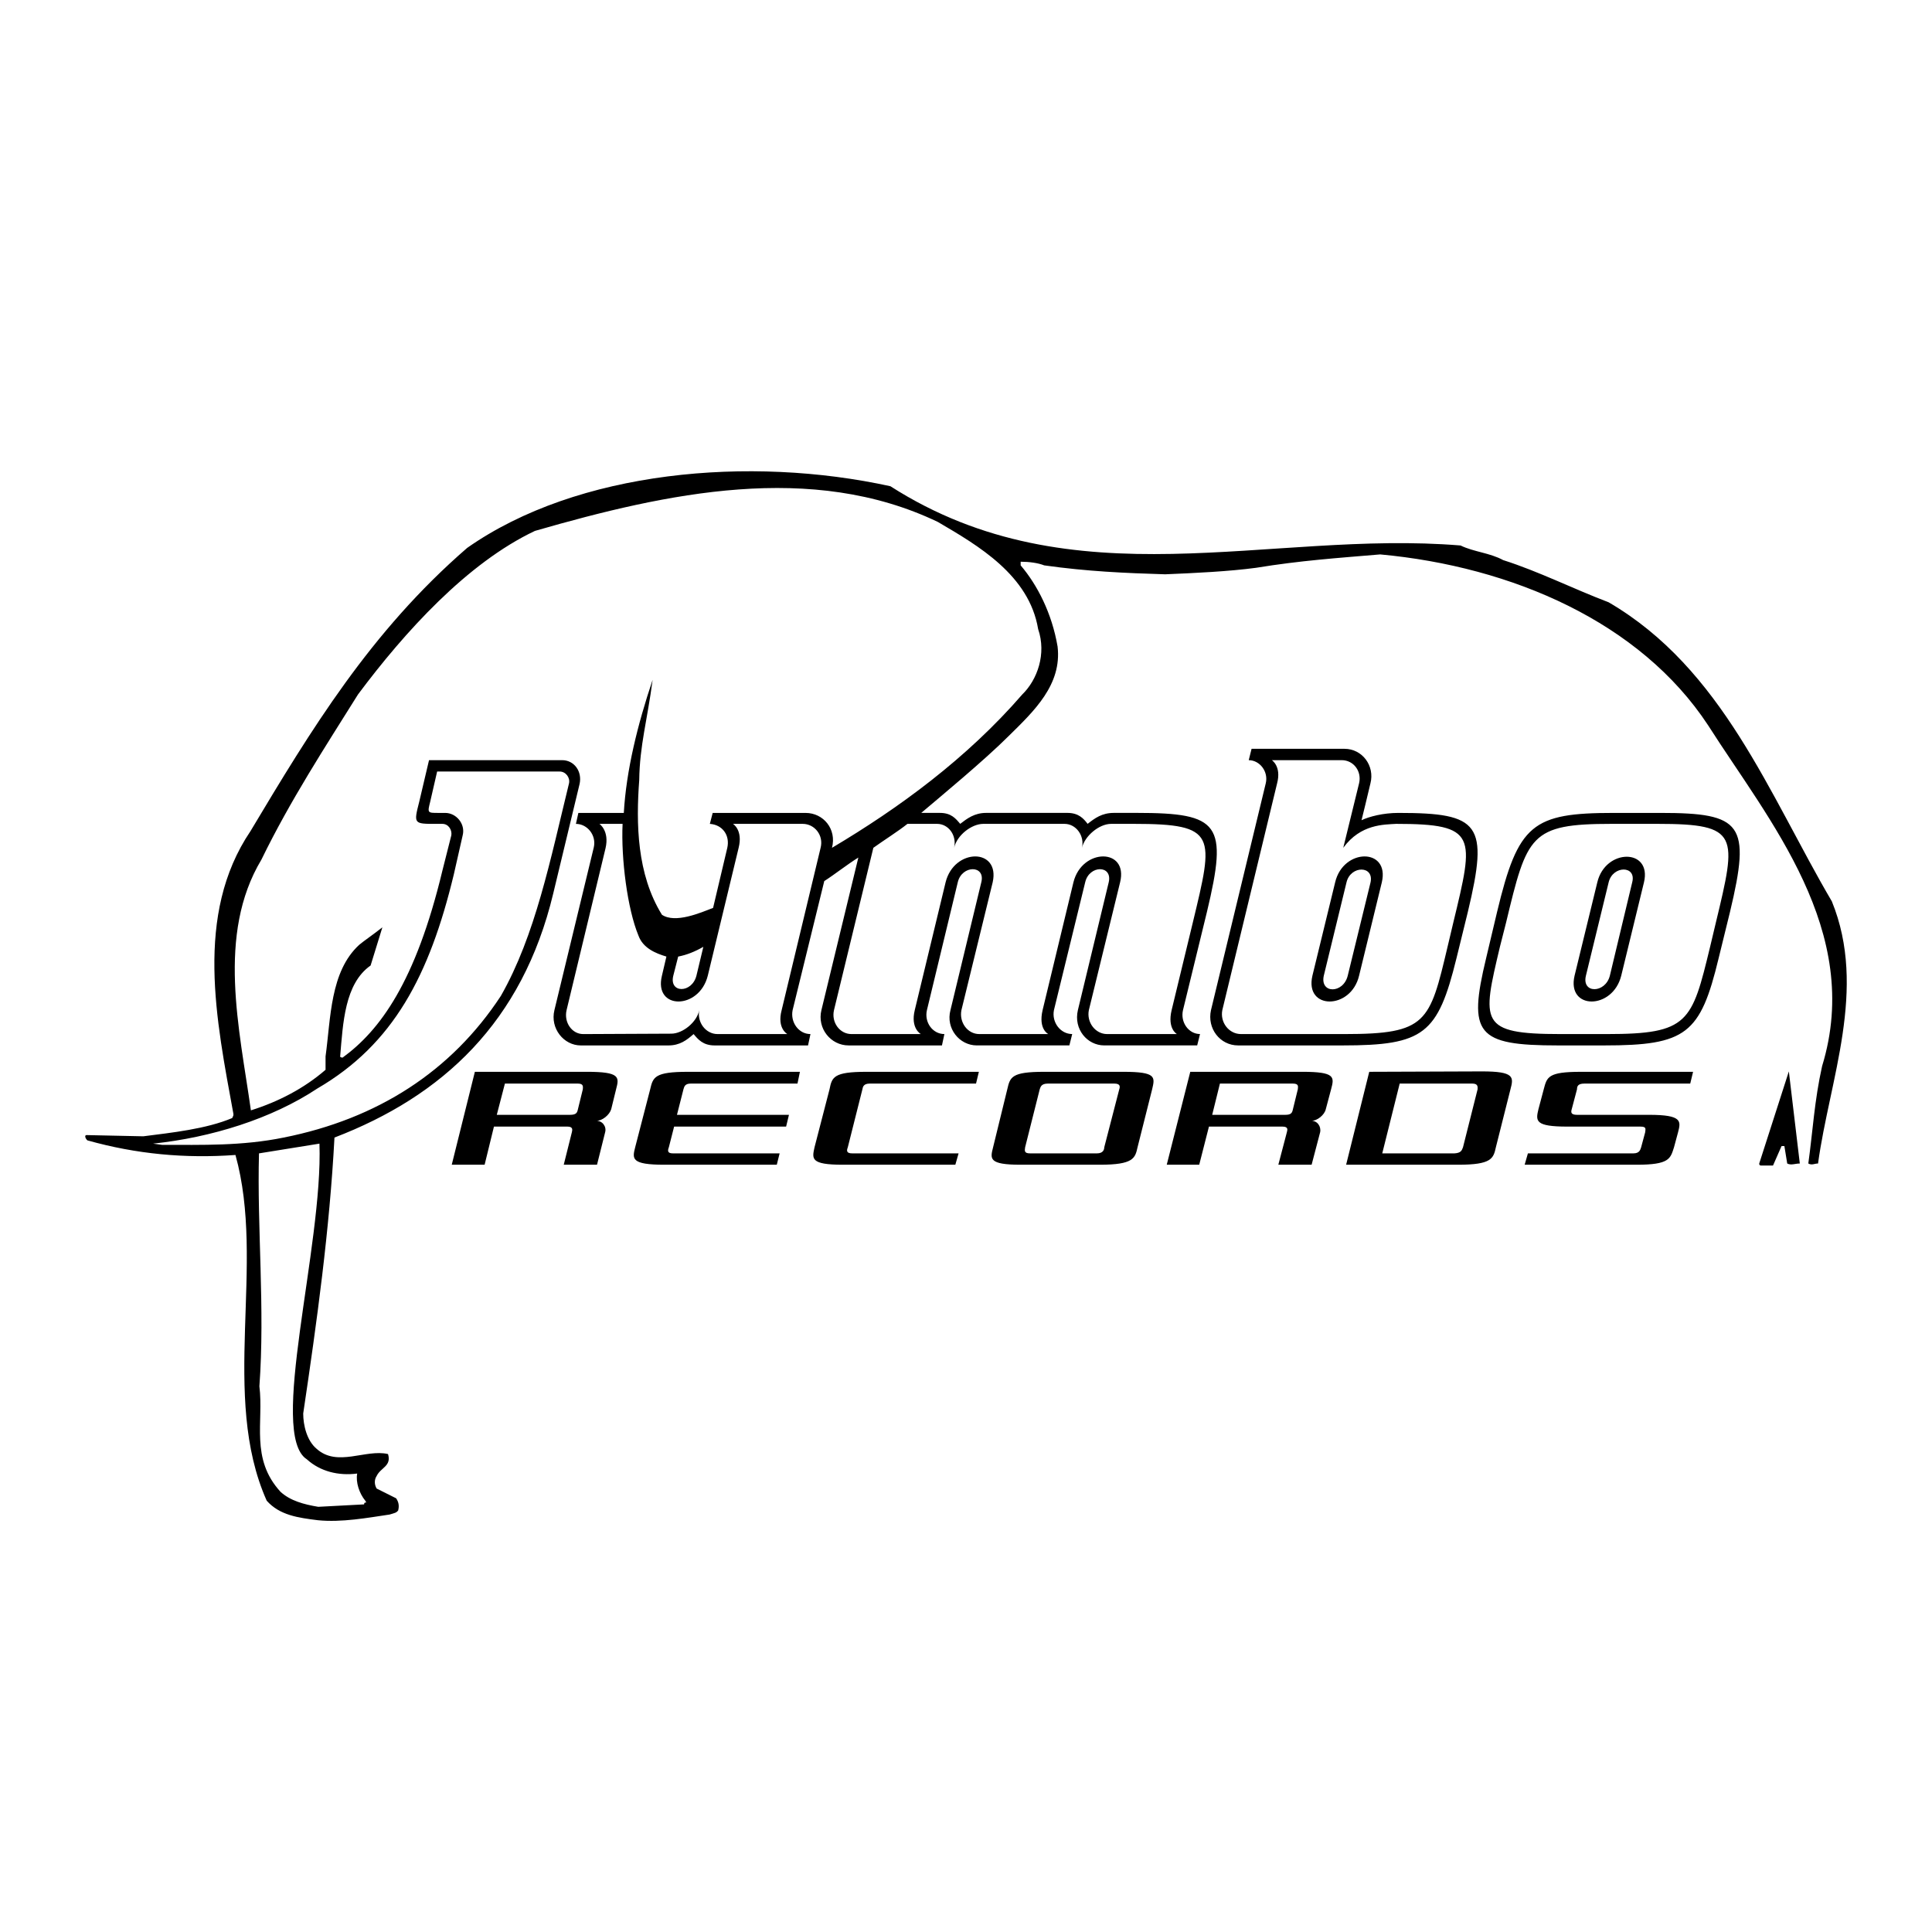 <svg xmlns="http://www.w3.org/2000/svg" width="2500" height="2500" viewBox="0 0 192.756 192.756"><g fill-rule="evenodd" clip-rule="evenodd"><path fill="#fff" d="M0 0h192.756v192.756H0V0z"/><path d="M31.71 151.672c2.349.242 4.979-.243 7.166-.567.526-.162.648-.162.85-.405.122-.485.041-.85-.202-1.214l-1.944-.972c-.243-.405-.243-.891 0-1.256.405-.85 1.499-.971 1.134-2.186-2.227-.526-5.061 1.336-7.126-.526-.972-.81-1.336-2.349-1.336-3.522 1.376-9.23 2.632-18.34 3.118-27.53 10.769-4.13 18.745-11.498 21.822-24.332l2.631-10.931c.284-1.255-.526-2.389-1.741-2.389H42.804l-.972 4.129c-.567 2.227-.567 2.227 1.66 2.227h.648c.607 0 .972.607.891 1.134l-.891 3.522c-2.672 11.134-6.235 15.951-9.959 18.664 0 0-.243 0-.243-.121.284-3.32.445-7.248 3.037-9.069l1.174-3.806c-1.093.85-1.822 1.336-2.308 1.741-2.916 2.672-2.834 7.327-3.361 11.134v1.336c-2.146 1.862-4.737 3.198-7.449 4.048-1.134-8.097-3.441-17.53 1.053-25.02 2.875-5.911 6.396-11.295 9.635-16.478 4.656-6.235 10.891-13.117 17.652-16.315 13.198-3.806 27.611-6.923 40.203-.891 4.009 2.348 9.108 5.304 10.001 10.688.85 2.469-.082 5.061-1.58 6.518-5.546 6.397-12.308 11.336-18.988 15.304.486-1.862-.85-3.481-2.632-3.481h-9.271l-.283 1.093c1.255.081 2.024 1.134 1.741 2.389l-1.417 5.992c-1.255.486-3.766 1.579-5.102.688-2.51-4.049-2.591-9.109-2.267-13.441.041-3.441.81-5.992 1.336-10-1.498 4.453-2.631 9.028-2.875 13.279h-4.534l-.243 1.093c1.134 0 2.065 1.134 1.781 2.349l-3.927 16.234c-.445 1.822.931 3.522 2.631 3.522h8.745c1.133 0 1.822-.526 2.51-1.134.445.526.931 1.134 2.105 1.134h9.312l.243-1.134c-1.174 0-2.024-1.174-1.781-2.389l3.158-12.874c1.013-.648 2.349-1.701 3.401-2.349l-3.685 15.223c-.445 1.822.932 3.522 2.713 3.522h9.312l.243-1.134c-1.174 0-2.024-1.174-1.741-2.389l3.077-12.753c.405-1.741 2.792-1.741 2.347 0l-3.076 12.753c-.486 1.822.891 3.522 2.631 3.522h9.232l.283-1.134c-1.174 0-2.064-1.174-1.822-2.389l3.117-12.753c.404-1.741 2.754-1.741 2.348 0l-3.076 12.753c-.445 1.903.932 3.522 2.631 3.522h9.271l.283-1.134c-1.133 0-1.982-1.174-1.699-2.389l2.389-9.797c2.105-8.786 1.295-9.878-7.004-9.878h-2.268c-1.215 0-1.904.526-2.633 1.093-.404-.526-.891-1.093-2.023-1.093H98.39c-1.174 0-1.903.566-2.591 1.093-.445-.526-.891-1.093-2.024-1.093h-1.862c1.862-1.579 6.276-5.223 8.745-7.692 2.51-2.47 5.303-5.101 4.857-8.907-.566-3.32-2.023-6.153-3.684-8.097v-.364c.85 0 1.742.121 2.348.364 4.293.607 8.057.769 12.066.891 2.955-.122 6.355-.284 9.068-.648 4.453-.729 8.098-.972 12.389-1.336 13.158 1.214 25.951 6.761 32.713 17.044 6.031 9.474 15.506 20.526 11.377 34.008-.77 3.441-.932 6.519-1.377 9.717.363.203.607 0 .971 0 1.135-8.34 4.939-17.408 1.377-26.154-6.275-10.688-10.891-23.199-22.268-29.838-3.521-1.336-6.963-3.077-10.525-4.21-1.336-.729-2.916-.81-4.252-1.458-19.148-1.579-38.582 5.79-56.882-5.911-14.008-3.077-31.215-1.579-42.227 6.154-9.676 8.38-15.587 18.178-21.62 28.259-5.627 8.34-3.401 18.907-1.7 28.218 0 .162 0 .162-.122.405-2.591 1.093-6.032 1.458-8.866 1.821l-5.668-.121c-.202 0-.162.283.081.526 4.898 1.377 9.757 1.822 14.777 1.458 3.037 10.891-1.538 24.048 3.118 34.493 1.296 1.461 3.158 1.704 5.101 1.947zm.041-1.337l4.575-.242c0-.365.364 0 .122-.365-.607-.729-.972-1.862-.81-2.712-1.862.242-3.684-.203-5.021-1.417-3.886-2.47 1.62-21.215 1.255-31.498l-6.032.972c-.203 7.368.607 15.506.04 23.238.445 3.563-.931 7.207 2.105 10.526.973.891 2.308 1.256 3.766 1.498zm34.535-34.129H77.5l.283-1.134H67.136c-.567 0-.526-.283-.405-.607l.526-2.064h11.174l.283-1.174H67.541l.648-2.551c.081-.284.162-.567.729-.567h10.647l.243-1.174H68.634c-3.32 0-3.482.526-3.765 1.741l-1.498 5.789c-.284 1.134-.446 1.741 2.915 1.741zm17.813 0h11.215l.324-1.134H85.031c-.607 0-.567-.283-.445-.607l1.457-5.789c.041-.243.122-.567.729-.567h10.607l.283-1.174H86.448c-3.279 0-3.441.526-3.685 1.741l-1.498 5.789c-.243 1.134-.445 1.741 2.834 1.741zm25.628 0c3.361 0 3.523-.648 3.766-1.741l1.457-5.789c.283-1.215.445-1.741-2.873-1.741h-7.896c-3.279 0-3.4.526-3.684 1.741l-1.416 5.789c-.285 1.134-.486 1.741 2.752 1.741h7.894zm6.679 0h3.24l.971-3.806h7.328c.648 0 .486.364.445.566l-.85 3.239h3.32l.85-3.239c.121-.566-.283-1.174-.891-1.134.607 0 1.336-.606 1.457-1.174l.527-1.983c.324-1.215.445-1.741-2.875-1.741h-11.174l-2.348 9.272zm59.354.081h1.133l.852-1.943h.283l.283 1.74c.404.203.77 0 1.256 0l-1.094-9.19-2.955 9.19c0 .203.121.203.242.203zm-30.283-.081c3.32 0 3.521-.607 3.766-1.741l1.457-5.789c.324-1.215.404-1.782-2.834-1.782l-11.256.041-2.307 9.271h11.174zm17.814 0c3.279 0 3.359-.607 3.725-1.741l.404-1.498c.283-1.093.445-1.74-2.875-1.74h-7.207c-.646 0-.607-.284-.525-.567l.525-1.983c0-.284.082-.567.729-.567h10.568l.283-1.174h-11.215c-3.279 0-3.361.526-3.684 1.741l-.527 1.983c-.283 1.174-.363 1.741 2.875 1.741h7.287c.607 0 .527.202.486.566l-.404 1.498c-.082.243-.162.607-.77.607h-10.527l-.324 1.134h11.176zm-53.848-1.134c.607 0 .729-.364.729-.607l1.498-5.789c.082-.243.121-.567-.484-.567h-6.641c-.688 0-.729.364-.811.567l-1.457 5.789c-.041.324-.121.607.486.607h6.68zm35.668 0c.648-.041.729-.283.852-.607l1.457-5.789c0-.203.08-.567-.527-.567h-7.246l-1.74 6.964h7.204v-.001zm-128.947-.85c4.008 0 7.976.122 12.146-.729 9.352-1.862 16.721-6.6 21.66-14.13 3.441-6.032 4.939-13.603 6.802-21.214.121-.567-.324-1.174-.931-1.174H43.613l-.688 2.996c-.283 1.134-.283 1.134.81 1.134h.688c1.093 0 2.024 1.093 1.741 2.227l-.891 3.927c-2.429 10.081-6.032 16.923-13.603 21.336-4.575 3.036-10.607 4.898-16.397 5.506l.891.121zm112.834-3.563l.486-1.983c0-.203.162-.567-.486-.567h-7.287l-.77 3.118h7.287c.608 0 .69-.204.77-.568zm-5.465-6.356h10.404c8.139 0 9.514-1.134 11.377-8.704l1.133-4.616c2.105-8.786 1.215-9.878-6.922-9.878-1.539 0-2.916.364-3.686.729.285-1.134.406-1.66.891-3.684.445-1.741-.809-3.441-2.59-3.441h-9.271l-.283 1.134c1.094 0 1.984 1.133 1.699 2.308l-5.465 22.631c-.404 1.821.891 3.521 2.713 3.521zm36.518 0c8.18 0 9.596-1.134 11.418-8.704l1.133-4.616c2.105-8.786 1.215-9.878-6.922-9.878h-4.656c-8.139 0-9.555 1.093-11.66 9.878l-1.094 4.616c-1.822 7.57-.971 8.704 7.166 8.704h4.615zm-93.077-1.174c1.133 0 2.55-1.134 2.793-2.349-.243 1.215.648 2.389 1.822 2.389h6.963s-1.052-.566-.566-2.389l3.886-16.194c.324-1.255-.607-2.389-1.781-2.389h-6.963s1.012.607.566 2.389l-3.077 12.753c-.851 3.441-5.425 3.441-4.575 0l.445-1.902c-1.093-.324-2.348-.851-2.793-2.105-1.093-2.632-1.741-7.652-1.579-11.134h-2.308s1.012.688.607 2.429l-3.887 16.154c-.283 1.215.526 2.389 1.66 2.389l8.787-.041zm24.899.04s-1.053-.566-.607-2.389l3.077-12.753c.851-3.441 5.466-3.441 4.697 0l-3.118 12.753c-.243 1.215.607 2.389 1.782 2.389h6.883s-1.012-.485-.566-2.389l3.076-12.753c.85-3.441 5.506-3.441 4.656 0l-3.117 12.753c-.244 1.215.646 2.389 1.82 2.389h6.965s-.973-.526-.527-2.389l2.105-8.704c2.105-8.745 2.471-9.879-5.869-9.879h-2.268c-1.215 0-2.633 1.215-2.916 2.389.283-1.174-.566-2.389-1.74-2.389h-8.098c-1.174 0-2.631 1.134-2.915 2.389.283-1.255-.567-2.389-1.701-2.389h-2.956c-.85.688-2.389 1.66-3.401 2.389l-3.927 16.194c-.283 1.215.567 2.389 1.741 2.389h6.924zm31.943 0h10.365c8.178 0 8.461-1.174 10.242-8.704l.566-2.389c2.105-8.705 2.43-9.879-5.709-9.879-1.174.081-3.521 0-5.262 2.389l1.578-6.437c.283-1.174-.525-2.308-1.74-2.308h-6.965s.973.607.527 2.308l-5.467 22.631c-.24 1.215.651 2.389 1.865 2.389zm31.864 0h4.654c8.139 0 8.463-1.174 10.283-8.704l.568-2.389c2.105-8.745 2.389-9.879-5.791-9.879h-4.615c-8.137 0-8.42 1.134-10.525 9.879l-.607 2.389c-1.782 7.53-2.106 8.704 6.033 8.704zm6.072-5.83l2.268-9.312c.809-3.401-3.848-3.401-4.656 0l-2.268 9.312c-.811 3.441 3.806 3.441 4.656 0zm-23.887-9.312c.809-3.441-3.846-3.441-4.656 0l-2.268 9.312c-.809 3.441 3.846 3.441 4.656 0l2.268-9.312zm22.752 9.312l2.229-9.312c.445-1.7-1.943-1.7-2.35 0l-2.268 9.312c-.445 1.822 1.944 1.782 2.389 0zm-26.152 0l2.266-9.271c.406-1.741-1.982-1.741-2.389-.041l-2.266 9.312c-.406 1.822 1.944 1.822 2.389 0zm-64.981 0l.688-2.874c-.851.486-1.66.81-2.51.972l-.486 1.902c-.445 1.782 1.863 1.782 2.308 0zm-11.822 13.32l.486-1.983c0-.203.121-.567-.486-.567h-7.288l-.81 3.118h7.288c.648 0 .729-.204.81-.568zm-12.591 5.547h3.279l.931-3.806h7.328c.607 0 .486.364.445.566l-.81 3.239h3.32l.81-3.239c.162-.566-.283-1.174-.891-1.134.607 0 1.336-.606 1.498-1.174l.486-1.983c.324-1.215.405-1.741-2.915-1.741H47.378l-2.307 9.272z"/></g></svg>